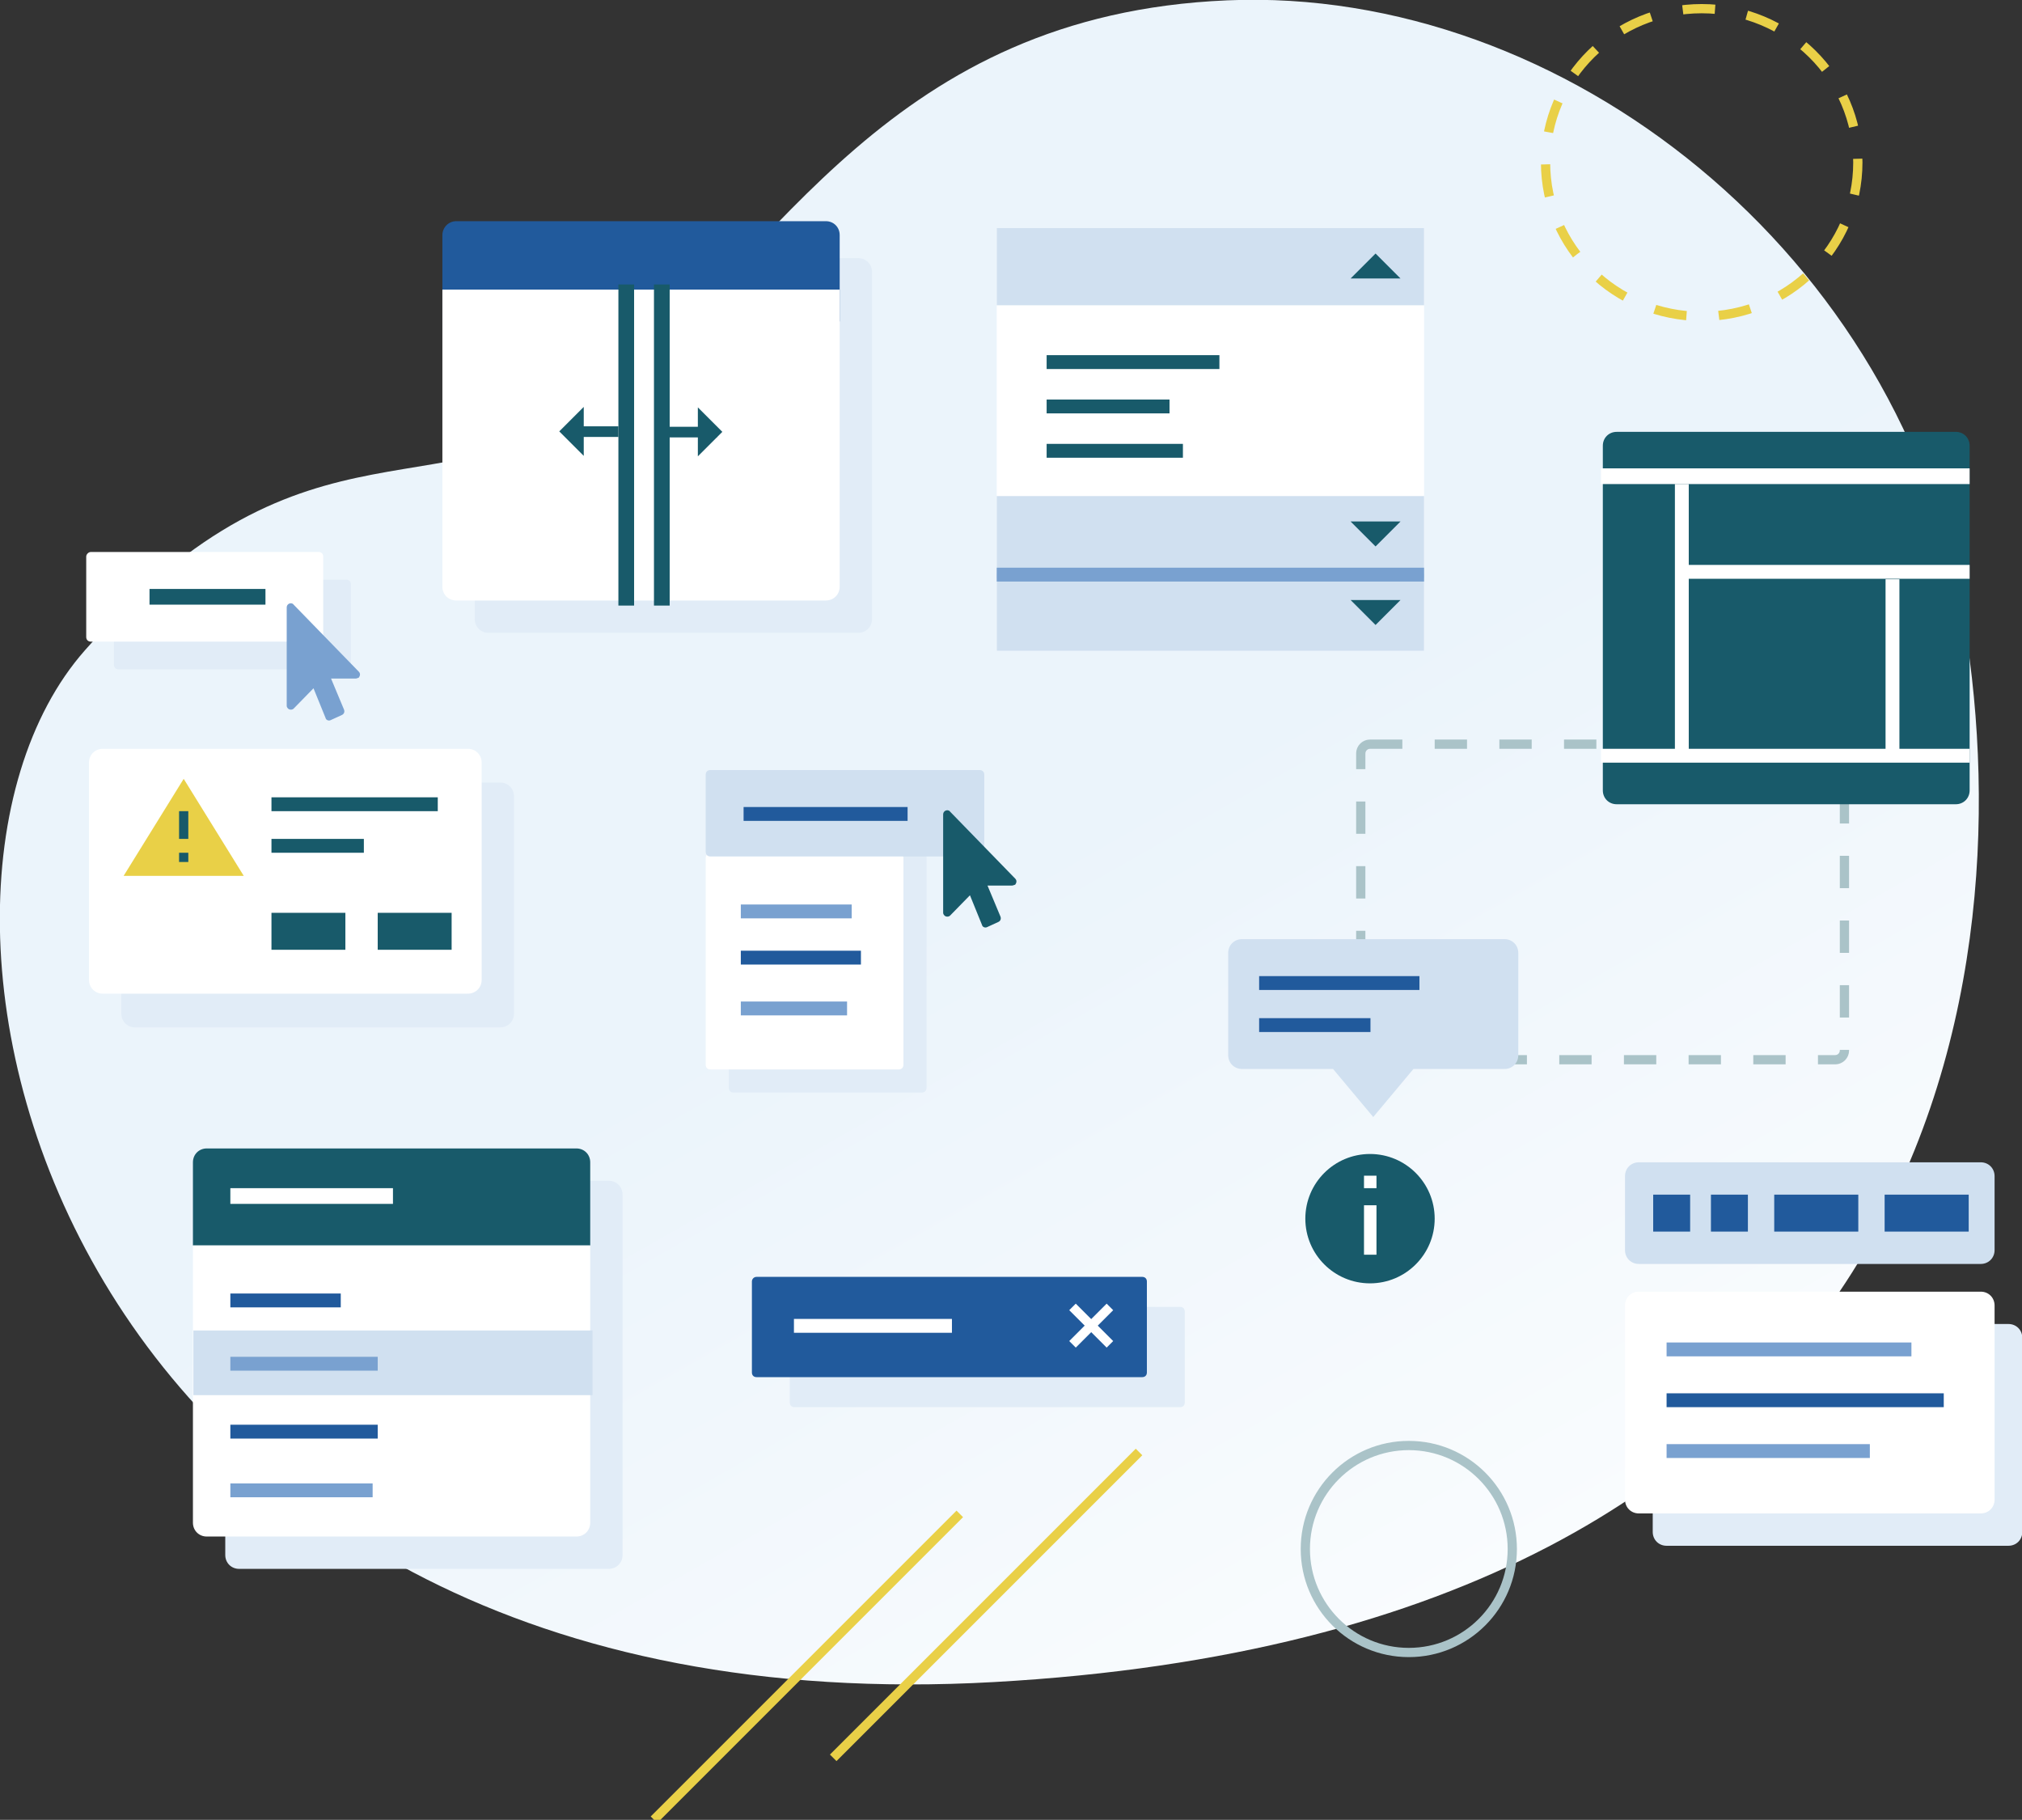 <svg enable-background="new 0 0 437.7 393.9" viewBox="0 0 437.7 393.9" xmlns="http://www.w3.org/2000/svg" xmlns:xlink="http://www.w3.org/1999/xlink"><rect x="0" y="0" width="437.7" height="393.9" fill="#333333" stroke="none"/><linearGradient id="a" gradientTransform="matrix(397.983 -168.959 -134.672 -317.219 -130501.406 614029.5)" gradientUnits="userSpaceOnUse" x1="834.253" x2="834.371" y1="1487.918" y2="1487.16"><stop offset="0" stop-color="#ebf4fb"/><stop offset="1" stop-color="#fff"/></linearGradient><g transform="translate(-919.036 -894.226)"><path d="m1184.7 894.3c-72.8 3.1-97.4 54.4-133 84.1s-65.2.9-114.3 56.6-5.3 234.6 196.8 223.3 223.2-148.8 210.1-228.9c-13-80.1-86.8-138.2-159.6-135.1z" fill="url(#a)"/><path d="m944.7 1019.7h49.3c.6 0 1 .4 1 1v17.4c0 .6-.4 1-1 1h-49.3c-.6 0-1-.4-1-1v-17.4c0-.5.5-1 1-1z" fill="#e1ecf7"/><path d="m1077.8 1076.3h40.8c.6 0 1 .4 1 1v52.4c0 .6-.4 1-1 1h-40.8c-.6 0-1-.4-1-1v-52.4c0-.6.4-1 1-1z" fill="#e1ecf7"/><path d="m1024.8 1031.2c-1.7 0-3-1.3-3-3v-75.1c0-1.7 1.3-3 3-3h80c1.7 0 3 1.3 3 3v75.1c0 1.7-1.3 3-3 3z" fill="#e1ecf7"/><ellipse cx="1287.4" cy="929.4" fill="none" rx="34.8" ry="34.3"/><ellipse cx="1287.4" cy="929.4" fill="none" rx="33.8" ry="33.3" stroke="#e9d047" stroke-dasharray="7" stroke-width="2"/><path d="m1165.6 1208.5-66.2 66.2" fill="none" stroke="#e9d047" stroke-width="2"/><path d="m1126.8 1221.9-66.2 66.2" fill="none" stroke="#e9d047" stroke-width="2"/><path d="m938.7 1013.7h49.3c.6 0 1 .4 1 1v17.4c0 .6-.4 1-1 1h-49.3c-.6 0-1-.4-1-1v-17.4c0-.5.5-1 1-1z" fill="#fff"/><path d="m951.4 1021.7h25.1v3.4h-25.1z" fill="#185a6a"/><path d="m996 1041.1h-5.3l2.8 6.7c.2.5 0 1-.5 1.2l-2.4 1.1c-.4.2-1 0-1.1-.5l-2.6-6.4-4.3 4.4c-.3.3-.9.3-1.2 0-.2-.2-.3-.4-.3-.6v-21.3c0-.5.4-.9.9-.9.2 0 .5.1.6.3l14.1 14.5c.4.4.3.9 0 1.3-.3.1-.5.2-.7.2z" fill="#79a1d0"/><path d="m1072.8 1078.9h40.8c.6 0 1 .4 1 1v44.8c0 .6-.4 1-1 1h-40.8c-.6 0-1-.4-1-1v-44.8c0-.5.4-1 1-1z" fill="#fff"/><path d="m1079.4 1090h24v3h-24z" fill="#79a1d0"/><path d="m1079.4 1111h23v3h-23z" fill="#79a1d0"/><path d="m1079.4 1100h26v3h-26z" fill="#215a9c"/><path d="m1072.8 1060.9h58.3c.6 0 1 .4 1 1v16.7c0 .6-.4 1-1 1h-58.3c-.6 0-1-.4-1-1v-16.7c0-.6.4-1 1-1z" fill="#d0e0f0"/><path d="m1080 1068.9h35.5v3h-35.5z" fill="#215a9c"/><path d="m1138.1 1085.9h-5.3l2.8 6.7c.2.5 0 1-.5 1.2l-2.4 1.1c-.4.2-1 0-1.1-.5l-2.6-6.4-4.3 4.4c-.3.3-.9.3-1.2 0-.2-.2-.3-.4-.3-.6v-21.3c0-.5.4-.9.9-.9.2 0 .5.1.6.3l14.1 14.5c.4.4.3.9 0 1.3-.3.1-.5.2-.7.2z" fill="#185a6a"/><path d="m948.3 1063.6h79c1.7 0 3 1.3 3 3v47c0 1.7-1.3 3-3 3h-79c-1.7 0-3-1.3-3-3v-47c0-1.7 1.3-3 3-3z" fill="#e1ecf7"/><path d="m941.3 1056.3h79c1.7 0 3 1.3 3 3v47c0 1.7-1.3 3-3 3h-79c-1.7 0-3-1.3-3-3v-47c0-1.7 1.3-3 3-3z" fill="#fff"/><path d="m977.8 1091.8h16v8h-16z" fill="#185a6a"/><path d="m1000.8 1091.8h16v8h-16z" fill="#185a6a"/><path d="m977.8 1066.8h36v3h-36z" fill="#185a6a"/><path d="m977.8 1075.8h20v3h-20z" fill="#185a6a"/><path d="m945.8 1083.8 13-21 13 21z" fill="#e9d047"/><path d="m957.8 1069.8h2v6h-2z" fill="#185a6a"/><path d="m957.8 1078.8h2v2h-2z" fill="#185a6a"/><path d="m1134.8 943.6h92.5v91.5h-92.5z" fill="#fff"/><path d="m1134.8 943.6h92.5v16.7h-92.5z" fill="#d0e0f0"/><path d="m1134.8 1001.6h92.5v17.7h-92.5z" fill="#d0e0f0"/><path d="m1134.8 1018.4h92.5v16.7h-92.5z" fill="#d0e0f0"/><path d="m1145.6 971.1h37.4v3h-37.4z" fill="#185a6a"/><path d="m1134.8 1017.1h92.5v3h-92.5z" fill="#79a1d0"/><path d="m1145.6 980.7h26.6v3h-26.6z" fill="#185a6a"/><path d="m1145.6 990.3h29.5v3h-29.5z" fill="#185a6a"/><path d="m1017.8 942.1h80c1.7 0 3 1.3 3 3v18.7h-86v-18.7c0-1.6 1.3-3 3-3z" fill="#215a9c"/><path d="m1014.8 956.9h86v64.3c0 1.7-1.3 3-3 3h-80c-1.7 0-3-1.3-3-3z" fill="#fff"/><path d="m1060.6 1025.3v-69.5h3.4v69.5z" fill="#185a6a"/><path d="m1052.9 1025.3v-69.5h3.4v69.5z" fill="#185a6a"/><path d="m1061.7 986.6h12.5v2.3h-12.5z" fill="#185a6a"/><path d="m1070.1 993 5.3-5.3-5.3-5.3z" fill="#185a6a"/><path d="m1052.9 988.8h-11.4v-2.3h11.4z" fill="#185a6a"/><path d="m1045.4 982.3-5.3 5.3 5.3 5.3z" fill="#185a6a"/><path d="m1091 1177.1h83.5c.6 0 1 .4 1 1v19.7c0 .6-.4 1-1 1h-83.5c-.6 0-1-.4-1-1v-19.7c0-.5.5-1 1-1z" fill="#e1ecf7"/><path d="m1082.8 1170.6h83.5c.6 0 1 .4 1 1v19.7c0 .6-.4 1-1 1h-83.5c-.6 0-1-.4-1-1v-19.7c0-.5.4-1 1-1z" fill="#215a9c"/><path d="m1090.9 1179.7h34.2v3h-34.2z" fill="#fff"/><path d="m1159.3 1177.1-8.1 8.1" fill="none" stroke="#fff" stroke-width="2"/><path d="m1151.2 1177.1 8.1 8.1" fill="none" stroke="#fff" stroke-width="2"/><path d="m970.8 1233.8c-1.7 0-3-1.3-3-3v-60h86v60c0 1.7-1.3 3-3 3zm-3-63v-18c0-1.7 1.3-3 3-3h80c1.7 0 3 1.3 3 3v18z" fill="#e1ecf7"/><path d="m963.8 1142.8h80c1.7 0 3 1.3 3 3v18h-86v-18c0-1.7 1.3-3 3-3z" fill="#185a6a"/><path d="m960.8 1163.8h86v60c0 1.7-1.3 3-3 3h-80c-1.7 0-3-1.3-3-3z" fill="#fff"/><path d="m968.9 1151.4h35.2v3.4h-35.2z" fill="#fff"/><path d="m968.9 1174.2h23.9v3h-23.9z" fill="#215a9c"/><path d="m960.9 1182.2h86.4v14h-86.4z" fill="#d0e0f0"/><path d="m968.9 1202.6h31.9v3h-31.9z" fill="#215a9c"/><path d="m968.9 1187.9h31.9v3h-31.9z" fill="#79a1d0"/><path d="m968.9 1215.3h30.8v3h-30.8z" fill="#79a1d0"/><path d="m1215.6 1056.3h100.7c.6 0 1 .4 1 1v64.3c0 .6-.4 1-1 1h-100.7c-.6 0-1-.4-1-1v-64.3c0-.6.5-1 1-1z" fill="none"/><path d="m1215.6 1055.3h100.7c1.1 0 2 .9 2 2v64.3c0 1.1-.9 2-2 2h-100.7c-1.1 0-2-.9-2-2v-64.3c0-1.1.9-2 2-2z" fill="none" stroke="#aac3c8" stroke-dasharray="7" stroke-width="2"/><circle cx="1224" cy="1229.5" fill="none" r="23.4"/><circle cx="1224" cy="1229.5" fill="none" r="22.4" stroke="#aac3c8" stroke-width="2"/><path d="m1222.2 1007.1-5.4 5.4-5.4-5.4z" fill="#185a6a"/><path d="m1211.4 1024.1 5.4 5.4 5.4-5.4z" fill="#185a6a"/><path d="m1222.2 954.5-5.4-5.4-5.4 5.4z" fill="#185a6a"/><path d="m1207.6 1125.6h-19.7c-1.7 0-3-1.3-3-3v-22.1c0-1.7 1.3-3 3-3h56.8c1.7 0 3 1.3 3 3v22.1c0 1.7-1.3 3-3 3h-19.7l-8.7 10.4z" fill="#d0e0f0"/><path d="m1191.6 1105.5h34.7v3h-34.7z" fill="#215a9c"/><path d="m1269 987.7h73.4c1.7 0 3 1.3 3 3v74.6c0 1.7-1.3 3-3 3h-73.4c-1.7 0-3-1.3-3-3v-74.6c0-1.7 1.3-3 3-3z" fill="#185a6a"/><path d="m1191.6 1114.6h24.1v3h-24.1z" fill="#215a9c"/><circle cx="1215.6" cy="1158" fill="#185a6a" r="14"/><g fill="#fff"><path d="m1217 1165.8h-2.7v-10.7h2.7z"/><path d="m1217 1151.4h-2.7v-2.7h2.7z"/><path d="m1281.6 1058.3v-59.3h3v59.3z"/><path d="m1327.2 1057.2v-37.6h3v37.6z"/><path d="m1345.4 1019.5h-62.7v-3h62.7z"/><path d="m1345.4 999h-79.8v-3.4h79.8z"/><path d="m1345.4 1059.3h-79.8v-3h79.8z"/></g><path d="m1273.8 1145.8h74c1.7 0 3 1.3 3 3v16c0 1.7-1.3 3-3 3h-74c-1.7 0-3-1.3-3-3v-16c0-1.7 1.3-3 3-3z" fill="#d0e0f0"/><path d="m1284.9 1160.8h-8v-8h8z" fill="#215a9c"/><path d="m1297.4 1160.8h-8v-8h8z" fill="#215a9c"/><path d="m1321.3 1160.8h-18.2v-8h18.2z" fill="#215a9c"/><path d="m1279.8 1180.8h74c1.7 0 3 1.3 3 3v42c0 1.7-1.3 3-3 3h-74c-1.7 0-3-1.3-3-3v-42c0-1.7 1.3-3 3-3z" fill="#e1ecf7"/><path d="m1345.3 1160.8h-18.3v-8h18.2v8z" fill="#215a9c"/><path d="m1273.8 1173.8h74c1.7 0 3 1.3 3 3v42c0 1.7-1.3 3-3 3h-74c-1.7 0-3-1.3-3-3v-42c0-1.7 1.3-3 3-3z" fill="#fff"/><path d="m1279.8 1184.8h53v3h-53z" fill="#79a1d0"/><path d="m1279.8 1195.8h60v3h-60z" fill="#215a9c"/><path d="m1279.8 1206.8h44v3h-44z" fill="#79a1d0"/></g></svg>